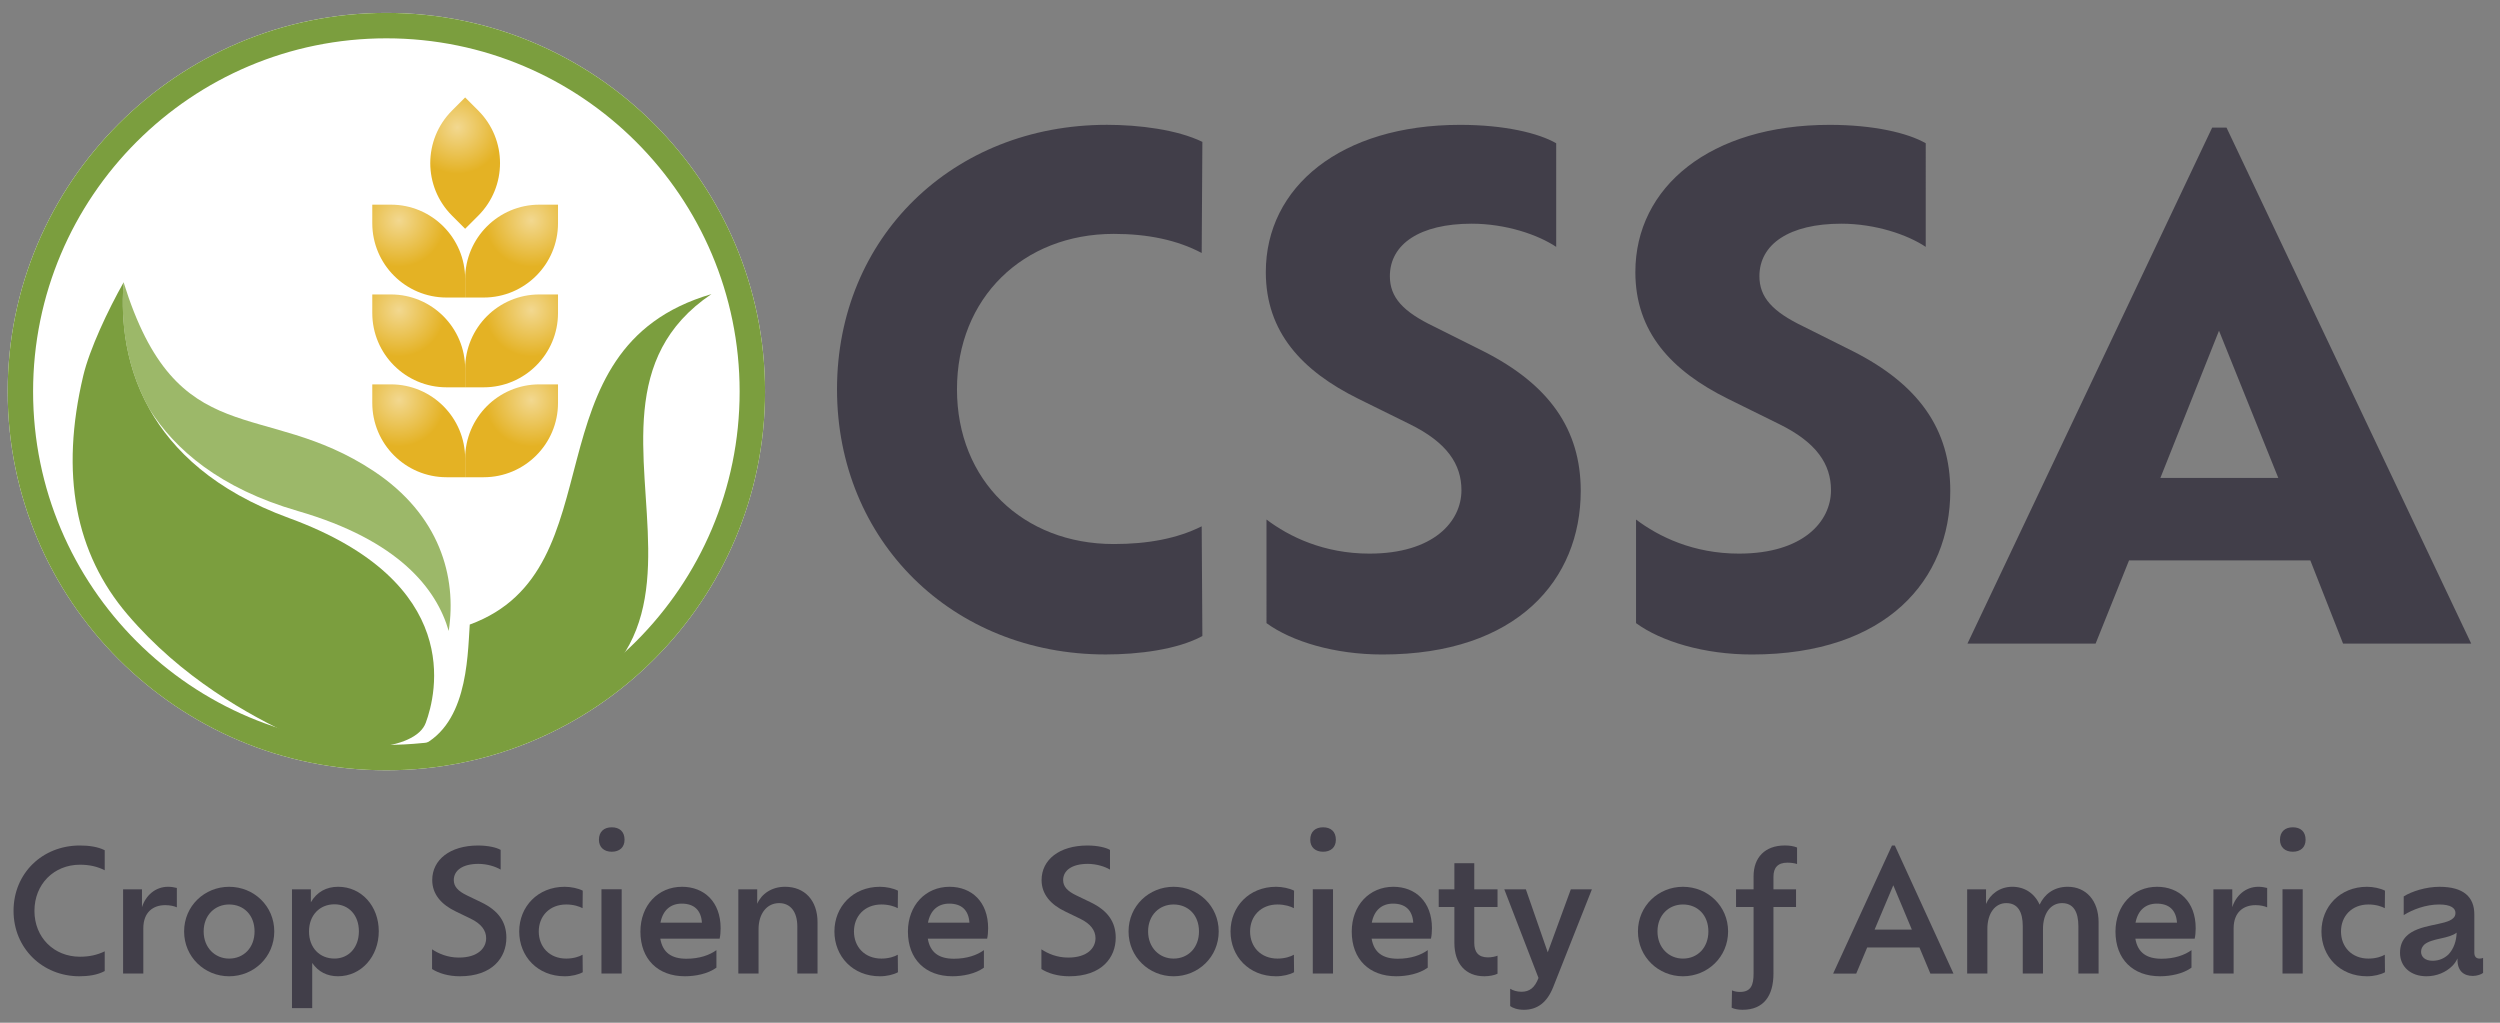 <?xml version="1.0" encoding="UTF-8" standalone="no"?>
<!-- Created with Inkscape (http://www.inkscape.org/) -->

<svg
   version="1.1"
   id="svg1"
   width="440"
   height="180"
   viewBox="0 0 440 180"
   xmlns="http://www.w3.org/2000/svg"
   xmlns:svg="http://www.w3.org/2000/svg">
  <rect x="0" y="0" width="440" height="180" fill="#808080" stroke="none"/>
  <defs
     id="defs1">
    <clipPath
       clipPathUnits="userSpaceOnUse"
       id="clipPath2">
      <path
         d="M 0,135 H 330 V 0 H 0 Z"
         transform="translate(-158.624,-65.526)"
         id="path2" />
    </clipPath>
    <clipPath
       clipPathUnits="userSpaceOnUse"
       id="clipPath4">
      <path
         d="M 0,135 H 330 V 0 H 0 Z"
         transform="translate(-182.474,-48.606)"
         id="path4" />
    </clipPath>
    <clipPath
       clipPathUnits="userSpaceOnUse"
       id="clipPath6">
      <path
         d="M 0,135 H 330 V 0 H 0 Z"
         transform="translate(-231.254,-48.606)"
         id="path6" />
    </clipPath>
    <clipPath
       clipPathUnits="userSpaceOnUse"
       id="clipPath8">
      <path
         d="M 0,135 H 330 V 0 H 0 Z"
         transform="translate(-309.284,-50.046)"
         id="path8" />
    </clipPath>
    <clipPath
       clipPathUnits="userSpaceOnUse"
       id="clipPath10">
      <path
         d="M 0,135 H 330 V 0 H 0 Z"
         transform="translate(-13.822,-9.424)"
         id="path10" />
    </clipPath>
    <clipPath
       clipPathUnits="userSpaceOnUse"
       id="clipPath12">
      <path
         d="M 0,135 H 330 V 0 H 0 Z"
         transform="translate(-22.188,-17.946)"
         id="path12" />
    </clipPath>
    <clipPath
       clipPathUnits="userSpaceOnUse"
       id="clipPath14">
      <path
         d="M 0,135 H 330 V 0 H 0 Z"
         transform="translate(-30.242,-6.131)"
         id="path14" />
    </clipPath>
    <clipPath
       clipPathUnits="userSpaceOnUse"
       id="clipPath16">
      <path
         d="M 0,135 H 330 V 0 H 0 Z"
         transform="translate(-44.638,-17.946)"
         id="path16" />
    </clipPath>
    <clipPath
       clipPathUnits="userSpaceOnUse"
       id="clipPath18">
      <path
         d="M 0,135 H 330 V 0 H 0 Z"
         transform="translate(-60.702,-6.131)"
         id="path18" />
    </clipPath>
    <clipPath
       clipPathUnits="userSpaceOnUse"
       id="clipPath20">
      <path
         d="M 0,135 H 330 V 0 H 0 Z"
         transform="translate(-74.542,-6.131)"
         id="path20" />
    </clipPath>
    <clipPath
       clipPathUnits="userSpaceOnUse"
       id="clipPath22">
      <path
         d="M 0,135 H 330 V 0 H 0 Z"
         transform="translate(-80.749,-22.57)"
         id="path22" />
    </clipPath>
    <clipPath
       clipPathUnits="userSpaceOnUse"
       id="clipPath24">
      <path
         d="M 0,135 H 330 V 0 H 0 Z"
         transform="translate(-95.123,-12.473)"
         id="path24" />
    </clipPath>
    <clipPath
       clipPathUnits="userSpaceOnUse"
       id="clipPath26">
      <path
         d="M 0,135 H 330 V 0 H 0 Z"
         transform="translate(-103.623,-17.946)"
         id="path26" />
    </clipPath>
    <clipPath
       clipPathUnits="userSpaceOnUse"
       id="clipPath28">
      <path
         d="M 0,135 H 330 V 0 H 0 Z"
         transform="translate(-116.149,-6.131)"
         id="path28" />
    </clipPath>
    <clipPath
       clipPathUnits="userSpaceOnUse"
       id="clipPath30">
      <path
         d="M 0,135 H 330 V 0 H 0 Z"
         transform="translate(-130.434,-12.473)"
         id="path30" />
    </clipPath>
    <clipPath
       clipPathUnits="userSpaceOnUse"
       id="clipPath32">
      <path
         d="M 0,135 H 330 V 0 H 0 Z"
         transform="translate(-141.136,-6.131)"
         id="path32" />
    </clipPath>
    <clipPath
       clipPathUnits="userSpaceOnUse"
       id="clipPath34">
      <path
         d="M 0,135 H 330 V 0 H 0 Z"
         transform="translate(-154.909,-6.131)"
         id="path34" />
    </clipPath>
    <clipPath
       clipPathUnits="userSpaceOnUse"
       id="clipPath36">
      <path
         d="M 0,135 H 330 V 0 H 0 Z"
         transform="translate(-168.436,-6.131)"
         id="path36" />
    </clipPath>
    <clipPath
       clipPathUnits="userSpaceOnUse"
       id="clipPath38">
      <path
         d="M 0,135 H 330 V 0 H 0 Z"
         transform="translate(-174.644,-22.57)"
         id="path38" />
    </clipPath>
    <clipPath
       clipPathUnits="userSpaceOnUse"
       id="clipPath40">
      <path
         d="M 0,135 H 330 V 0 H 0 Z"
         transform="translate(-189.018,-12.473)"
         id="path40" />
    </clipPath>
    <clipPath
       clipPathUnits="userSpaceOnUse"
       id="clipPath42">
      <path
         d="M 0,135 H 330 V 0 H 0 Z"
         transform="translate(-197.673,-15.276)"
         id="path42" />
    </clipPath>
    <clipPath
       clipPathUnits="userSpaceOnUse"
       id="clipPath44">
      <path
         d="M 0,135 H 330 V 0 H 0 Z"
         transform="translate(-207.351,-17.612)"
         id="path44" />
    </clipPath>
    <clipPath
       clipPathUnits="userSpaceOnUse"
       id="clipPath46">
      <path
         d="M 0,135 H 330 V 0 H 0 Z"
         transform="translate(-222.148,-6.131)"
         id="path46" />
    </clipPath>
    <clipPath
       clipPathUnits="userSpaceOnUse"
       id="clipPath48">
      <path
         d="M 0,135 H 330 V 0 H 0 Z"
         transform="translate(-235.92,-21.128)"
         id="path48" />
    </clipPath>
    <clipPath
       clipPathUnits="userSpaceOnUse"
       id="clipPath50">
      <path
         d="M 0,135 H 330 V 0 H 0 Z"
         transform="translate(-254.81,-6.487)"
         id="path50" />
    </clipPath>
    <clipPath
       clipPathUnits="userSpaceOnUse"
       id="clipPath52">
      <path
         d="M 0,135 H 330 V 0 H 0 Z"
         transform="translate(-272.944,-17.946)"
         id="path52" />
    </clipPath>
    <clipPath
       clipPathUnits="userSpaceOnUse"
       id="clipPath54">
      <path
         d="M 0,135 H 330 V 0 H 0 Z"
         transform="translate(-289.832,-12.473)"
         id="path54" />
    </clipPath>
    <clipPath
       clipPathUnits="userSpaceOnUse"
       id="clipPath56">
      <path
         d="M 0,135 H 330 V 0 H 0 Z"
         transform="translate(-298.109,-17.946)"
         id="path56" />
    </clipPath>
    <clipPath
       clipPathUnits="userSpaceOnUse"
       id="clipPath58">
      <path
         d="M 0,135 H 330 V 0 H 0 Z"
         transform="translate(-302.648,-22.57)"
         id="path58" />
    </clipPath>
    <clipPath
       clipPathUnits="userSpaceOnUse"
       id="clipPath60">
      <path
         d="M 0,135 H 330 V 0 H 0 Z"
         transform="translate(-312.438,-6.131)"
         id="path60" />
    </clipPath>
    <clipPath
       clipPathUnits="userSpaceOnUse"
       id="clipPath62">
      <path
         d="M 0,135 H 330 V 0 H 0 Z"
         transform="translate(-327.301,-8.468)"
         id="path62" />
    </clipPath>
    <clipPath
       clipPathUnits="userSpaceOnUse"
       id="clipPath64">
      <path
         d="M 0,135 H 330 V 0 H 0 Z"
         transform="translate(-51,-133.296)"
         id="path64" />
    </clipPath>
    <radialGradient
       fx="0"
       fy="0"
       cx="0"
       cy="0"
       r="1"
       gradientUnits="userSpaceOnUse"
       gradientTransform="matrix(6.13,0,0,6.13,52.675,82.215)"
       spreadMethod="pad"
       id="radialGradient65">
      <stop
         style="stop-opacity:1;stop-color:#f2d890"
         offset="0"
         id="stop64" />
      <stop
         style="stop-opacity:1;stop-color:#e4b224"
         offset="1"
         id="stop65" />
    </radialGradient>
    <radialGradient
       fx="0"
       fy="0"
       cx="0"
       cy="0"
       r="1"
       gradientUnits="userSpaceOnUse"
       gradientTransform="matrix(-6.13,0,0,6.13,70.154,82.215)"
       spreadMethod="pad"
       id="radialGradient67">
      <stop
         style="stop-opacity:1;stop-color:#f2d890"
         offset="0"
         id="stop66" />
      <stop
         style="stop-opacity:1;stop-color:#e4b224"
         offset="1"
         id="stop67" />
    </radialGradient>
    <radialGradient
       fx="0"
       fy="0"
       cx="0"
       cy="0"
       r="1"
       gradientUnits="userSpaceOnUse"
       gradientTransform="matrix(6.13,0,0,6.13,52.675,94.087)"
       spreadMethod="pad"
       id="radialGradient69">
      <stop
         style="stop-opacity:1;stop-color:#f2d890"
         offset="0"
         id="stop68" />
      <stop
         style="stop-opacity:1;stop-color:#e4b224"
         offset="1"
         id="stop69" />
    </radialGradient>
    <radialGradient
       fx="0"
       fy="0"
       cx="0"
       cy="0"
       r="1"
       gradientUnits="userSpaceOnUse"
       gradientTransform="matrix(-6.13,0,0,6.13,70.154,94.087)"
       spreadMethod="pad"
       id="radialGradient71">
      <stop
         style="stop-opacity:1;stop-color:#f2d890"
         offset="0"
         id="stop70" />
      <stop
         style="stop-opacity:1;stop-color:#e4b224"
         offset="1"
         id="stop71" />
    </radialGradient>
    <radialGradient
       fx="0"
       fy="0"
       cx="0"
       cy="0"
       r="1"
       gradientUnits="userSpaceOnUse"
       gradientTransform="matrix(6.13,0,0,6.13,52.675,105.942)"
       spreadMethod="pad"
       id="radialGradient73">
      <stop
         style="stop-opacity:1;stop-color:#f2d890"
         offset="0"
         id="stop72" />
      <stop
         style="stop-opacity:1;stop-color:#e4b224"
         offset="1"
         id="stop73" />
    </radialGradient>
    <radialGradient
       fx="0"
       fy="0"
       cx="0"
       cy="0"
       r="1"
       gradientUnits="userSpaceOnUse"
       gradientTransform="matrix(-6.13,0,0,6.13,70.154,105.942)"
       spreadMethod="pad"
       id="radialGradient75">
      <stop
         style="stop-opacity:1;stop-color:#f2d890"
         offset="0"
         id="stop74" />
      <stop
         style="stop-opacity:1;stop-color:#e4b224"
         offset="1"
         id="stop75" />
    </radialGradient>
    <radialGradient
       fx="0"
       fy="0"
       cx="0"
       cy="0"
       r="1"
       gradientUnits="userSpaceOnUse"
       gradientTransform="matrix(-4.335,-4.335,-4.335,4.335,60.387,118.214)"
       spreadMethod="pad"
       id="radialGradient77">
      <stop
         style="stop-opacity:1;stop-color:#f2d890"
         offset="0"
         id="stop76" />
      <stop
         style="stop-opacity:1;stop-color:#e4b224"
         offset="1"
         id="stop77" />
    </radialGradient>
    <clipPath
       clipPathUnits="userSpaceOnUse"
       id="clipPath79">
      <path
         d="M 0,135 H 330 V 0 H 0 Z"
         transform="translate(-19.746,-80.964)"
         id="path79" />
    </clipPath>
    <clipPath
       clipPathUnits="userSpaceOnUse"
       id="clipPath81">
      <path
         d="M 0,135 H 330 V 0 H 0 Z"
         transform="translate(-55.853,-38.93)"
         id="path81" />
    </clipPath>
    <clipPath
       clipPathUnits="userSpaceOnUse"
       id="clipPath83">
      <path
         d="M 0,135 H 330 V 0 H 0 Z"
         transform="translate(-51,-129.94)"
         id="path83" />
    </clipPath>
    <clipPath
       clipPathUnits="userSpaceOnUse"
       id="clipPath85">
      <path
         d="M 0,135 H 330 V 0 H 0 Z"
         transform="translate(-62.008,-52.558)"
         id="path85" />
    </clipPath>
  </defs>
  <g
     id="layer-MC0">
    <path
       id="path1"
       d="m 0,0 c -3.24,-1.62 -7.11,-2.34 -11.61,-2.34 -11.97,0 -20.7,8.37 -20.7,20.43 0,12.06 8.73,20.52 20.7,20.52 4.5,0 8.37,-0.81 11.61,-2.52 l 0.09,14.67 c -3.33,1.62 -8.37,2.25 -12.6,2.25 -20.34,0 -35.64,-14.85 -35.64,-34.92 0,-19.98 15.21,-35.01 35.46,-35.01 4.32,0 9.45,0.63 12.78,2.43 z"
       style="fill:#413e49;fill-opacity:1;fill-rule:nonzero;stroke:none"
       transform="matrix(1.333,0,0,-1.333,211.498,92.631)"
       clip-path="url(#clipPath2)" />
    <path
       id="path3"
       d="m 0,0 c 17.82,0 26.19,9.9 26.19,21.6 0,8.1 -4.14,14.04 -12.87,18.45 l -6.48,3.24 c -4.14,1.98 -5.85,3.87 -5.85,6.66 0,4.23 3.96,6.93 10.8,6.93 4.5,0 8.73,-1.44 11.16,-3.06 V 67.5 c -2.34,1.35 -6.84,2.43 -12.69,2.43 -15.75,0 -25.65,-8.19 -25.65,-19.44 0,-7.92 4.77,-13.05 12.24,-16.74 L 3.6,30.42 c 4.95,-2.43 6.84,-5.31 6.84,-8.73 0,-4.14 -3.69,-8.37 -12.15,-8.37 -6.03,0 -10.62,2.25 -13.59,4.5 V 4.14 C -11.97,1.71 -6.3,0 0,0"
       style="fill:#413e49;fill-opacity:1;fill-rule:nonzero;stroke:none"
       transform="matrix(1.333,0,0,-1.333,243.298,115.191)"
       clip-path="url(#clipPath4)" />
    <path
       id="path5"
       d="m 0,0 c 17.82,0 26.19,9.9 26.19,21.6 0,8.1 -4.14,14.04 -12.87,18.45 l -6.48,3.24 c -4.14,1.98 -5.85,3.87 -5.85,6.66 0,4.23 3.96,6.93 10.8,6.93 4.5,0 8.73,-1.44 11.16,-3.06 V 67.5 c -2.34,1.35 -6.84,2.43 -12.69,2.43 -15.75,0 -25.65,-8.19 -25.65,-19.44 0,-7.92 4.77,-13.05 12.24,-16.74 L 3.6,30.42 c 4.95,-2.43 6.84,-5.31 6.84,-8.73 0,-4.14 -3.69,-8.37 -12.15,-8.37 -6.03,0 -10.62,2.25 -13.59,4.5 V 4.14 C -11.97,1.71 -6.3,0 0,0"
       style="fill:#413e49;fill-opacity:1;fill-rule:nonzero;stroke:none"
       transform="matrix(1.333,0,0,-1.333,308.338,115.191)"
       clip-path="url(#clipPath6)" />
    <path
       id="path7"
       d="m 0,0 h 16.92 l -32.31,68.13 h -1.89 L -49.59,0 h 16.92 l 4.41,10.98 h 23.94 z m -8.55,21.87 h -15.57 l 7.74,19.44 z"
       style="fill:#413e49;fill-opacity:1;fill-rule:nonzero;stroke:none"
       transform="matrix(1.333,0,0,-1.333,412.378,113.271)"
       clip-path="url(#clipPath8)" />
    <path
       id="path9"
       d="m 0,0 c -0.957,-0.467 -2.003,-0.712 -3.271,-0.712 -3.426,0 -6.007,2.536 -6.007,6.052 0,3.538 2.581,6.096 6.007,6.096 1.268,0 2.314,-0.244 3.271,-0.734 v 2.648 c -0.935,0.467 -2.092,0.623 -3.293,0.623 -4.917,0 -8.744,-3.649 -8.744,-8.633 0,-4.917 3.805,-8.633 8.7,-8.633 1.201,0 2.402,0.178 3.337,0.69 z"
       style="fill:#413e49;fill-opacity:1;fill-rule:nonzero;stroke:none"
       transform="matrix(1.333,0,0,-1.333,18.429,167.434)"
       clip-path="url(#clipPath10)" />
    <path
       id="path11"
       d="m 0,0 c -1.691,0 -2.959,-1.157 -3.449,-2.692 v 2.358 h -2.492 v -11.125 h 2.67 v 5.963 c 0,2.159 1.313,3.071 2.893,3.071 0.645,0 1.201,-0.134 1.535,-0.289 v 2.558 C 0.846,-0.067 0.4,0 0,0"
       style="fill:#413e49;fill-opacity:1;fill-rule:nonzero;stroke:none"
       transform="matrix(1.333,0,0,-1.333,29.584,156.072)"
       clip-path="url(#clipPath12)" />
    <path
       id="path13"
       d="m 0,0 c 3.271,0 5.963,2.559 5.963,5.919 0,3.359 -2.692,5.896 -5.963,5.896 -3.226,0 -5.941,-2.514 -5.941,-5.896 C -5.941,2.536 -3.226,0 0,0 m 0,2.336 c -1.869,0 -3.36,1.446 -3.36,3.583 0,2.158 1.491,3.56 3.36,3.56 1.936,0 3.36,-1.402 3.36,-3.56 C 3.36,3.782 1.936,2.336 0,2.336"
       style="fill:#413e49;fill-opacity:1;fill-rule:nonzero;stroke:none"
       transform="matrix(1.333,0,0,-1.333,40.323,171.825)"
       clip-path="url(#clipPath14)" />
    <path
       id="path15"
       d="m 0,0 c -1.557,0 -2.826,-0.69 -3.604,-2.047 v 1.713 H -6.096 V -16.02 h 2.67 v 5.963 c 0.801,-1.179 1.98,-1.758 3.404,-1.758 3.07,0 5.384,2.604 5.384,5.941 C 5.362,-2.536 3.071,0 0,0 m -0.489,-9.478 c -1.936,0 -3.36,1.401 -3.36,3.582 0,2.158 1.424,3.582 3.36,3.582 1.869,0 3.226,-1.424 3.226,-3.56 0,-2.158 -1.357,-3.604 -3.226,-3.604"
       style="fill:#413e49;fill-opacity:1;fill-rule:nonzero;stroke:none"
       transform="matrix(1.333,0,0,-1.333,59.517,156.072)"
       clip-path="url(#clipPath16)" />
    <path
       id="path17"
       d="m 0,0 c 4.294,0 6.141,2.47 6.141,5.095 0,2.07 -1.046,3.583 -3.315,4.673 L 0.934,10.68 c -1.201,0.578 -1.735,1.179 -1.735,2.025 0,1.268 1.157,2.136 3.248,2.136 1.158,0 2.27,-0.356 2.938,-0.757 v 2.603 c -0.535,0.312 -1.647,0.579 -2.982,0.579 -3.716,0 -6.052,-1.891 -6.052,-4.561 0,-1.892 1.224,-3.249 3.137,-4.161 L 1.424,7.609 C 2.803,6.942 3.471,6.074 3.471,5.028 3.471,3.738 2.403,2.47 -0.133,2.47 c -1.513,0 -2.693,0.534 -3.538,1.09 V 0.957 C -2.803,0.4 -1.513,0 0,0"
       style="fill:#413e49;fill-opacity:1;fill-rule:nonzero;stroke:none"
       transform="matrix(1.333,0,0,-1.333,80.936,171.825)"
       clip-path="url(#clipPath18)" />
    <path
       id="path19"
       d="M 0,0 C 0.912,0 1.824,0.223 2.381,0.534 L 2.359,2.848 C 1.958,2.603 1.157,2.336 0.2,2.336 c -2.203,0 -3.626,1.535 -3.626,3.583 0,2.024 1.423,3.56 3.626,3.56 0.979,0 1.758,-0.267 2.159,-0.49 l 0.022,2.314 C 1.78,11.614 0.846,11.815 0,11.815 -3.56,11.815 -6.007,9.189 -6.007,5.919 -6.007,2.625 -3.582,0 0,0"
       style="fill:#413e49;fill-opacity:1;fill-rule:nonzero;stroke:none"
       transform="matrix(1.333,0,0,-1.333,99.389,171.825)"
       clip-path="url(#clipPath20)" />
    <path
       id="path21"
       d="M 0,0 C 1.023,0 1.691,0.578 1.691,1.58 1.691,2.67 1.023,3.226 0,3.226 -1.001,3.226 -1.691,2.67 -1.691,1.58 -1.691,0.578 -1.001,0 0,0 m -1.357,-16.083 h 2.67 v 11.125 h -2.67 z"
       style="fill:#413e49;fill-opacity:1;fill-rule:nonzero;stroke:none"
       transform="matrix(1.333,0,0,-1.333,107.666,149.906)"
       clip-path="url(#clipPath22)" />
    <path
       id="path23"
       d="m 0,0 c 0,3.516 -2.203,5.473 -5.095,5.473 -3.16,0 -5.496,-2.447 -5.496,-5.918 0,-3.649 2.314,-5.896 5.874,-5.896 1.379,0 3.026,0.311 4.161,1.135 v 2.314 c -0.89,-0.646 -2.225,-1.135 -3.961,-1.135 -1.958,0 -3.137,0.801 -3.448,2.648 h 7.832 C -0.045,-1.001 0,-0.512 0,0 m -5.14,3.249 c 1.602,0 2.559,-0.824 2.67,-2.515 h -5.473 c 0.311,1.647 1.335,2.515 2.803,2.515"
       style="fill:#413e49;fill-opacity:1;fill-rule:nonzero;stroke:none"
       transform="matrix(1.333,0,0,-1.333,126.831,163.37)"
       clip-path="url(#clipPath24)" />
    <path
       id="path25"
       d="m 0,0 c -1.78,0 -3.115,-0.957 -3.672,-2.247 v 1.913 h -2.492 v -11.125 h 2.67 v 5.852 c 0,2.091 1.113,3.449 2.715,3.449 1.491,0 2.403,-1.135 2.403,-3.093 v -6.208 h 2.67 v 6.764 C 4.294,-1.78 2.581,0 0,0"
       style="fill:#413e49;fill-opacity:1;fill-rule:nonzero;stroke:none"
       transform="matrix(1.333,0,0,-1.333,138.164,156.072)"
       clip-path="url(#clipPath26)" />
    <path
       id="path27"
       d="M 0,0 C 0.912,0 1.825,0.223 2.381,0.534 L 2.359,2.848 C 1.958,2.603 1.157,2.336 0.2,2.336 c -2.202,0 -3.626,1.535 -3.626,3.583 0,2.024 1.424,3.56 3.626,3.56 0.979,0 1.758,-0.267 2.159,-0.49 l 0.022,2.314 C 1.78,11.614 0.846,11.815 0,11.815 -3.56,11.815 -6.007,9.189 -6.007,5.919 -6.007,2.625 -3.582,0 0,0"
       style="fill:#413e49;fill-opacity:1;fill-rule:nonzero;stroke:none"
       transform="matrix(1.333,0,0,-1.333,154.865,171.825)"
       clip-path="url(#clipPath28)" />
    <path
       id="path29"
       d="m 0,0 c 0,3.516 -2.203,5.473 -5.096,5.473 -3.159,0 -5.495,-2.447 -5.495,-5.918 0,-3.649 2.314,-5.896 5.874,-5.896 1.379,0 3.026,0.311 4.16,1.135 v 2.314 c -0.89,-0.646 -2.225,-1.135 -3.96,-1.135 -1.958,0 -3.137,0.801 -3.449,2.648 h 7.832 C -0.045,-1.001 0,-0.512 0,0 m -5.14,3.249 c 1.602,0 2.559,-0.824 2.67,-2.515 h -5.474 c 0.312,1.647 1.335,2.515 2.804,2.515"
       style="fill:#413e49;fill-opacity:1;fill-rule:nonzero;stroke:none"
       transform="matrix(1.333,0,0,-1.333,173.912,163.37)"
       clip-path="url(#clipPath30)" />
    <path
       id="path31"
       d="m 0,0 c 4.294,0 6.141,2.47 6.141,5.095 0,2.07 -1.046,3.583 -3.315,4.673 L 0.934,10.68 c -1.201,0.578 -1.735,1.179 -1.735,2.025 0,1.268 1.157,2.136 3.248,2.136 1.157,0 2.27,-0.356 2.937,-0.757 v 2.603 c -0.534,0.312 -1.646,0.579 -2.981,0.579 -3.716,0 -6.052,-1.891 -6.052,-4.561 0,-1.892 1.224,-3.249 3.137,-4.161 L 1.424,7.609 C 2.803,6.942 3.471,6.074 3.471,5.028 3.471,3.738 2.403,2.47 -0.134,2.47 c -1.513,0 -2.692,0.534 -3.537,1.09 V 0.957 C -2.804,0.4 -1.513,0 0,0"
       style="fill:#413e49;fill-opacity:1;fill-rule:nonzero;stroke:none"
       transform="matrix(1.333,0,0,-1.333,188.181,171.825)"
       clip-path="url(#clipPath32)" />
    <path
       id="path33"
       d="M 0,0 C 3.27,0 5.962,2.559 5.962,5.919 5.962,9.278 3.27,11.815 0,11.815 -3.227,11.815 -5.941,9.301 -5.941,5.919 -5.941,2.536 -3.227,0 0,0 m 0,2.336 c -1.869,0 -3.36,1.446 -3.36,3.583 0,2.158 1.491,3.56 3.36,3.56 1.935,0 3.359,-1.402 3.359,-3.56 C 3.359,3.782 1.935,2.336 0,2.336"
       style="fill:#413e49;fill-opacity:1;fill-rule:nonzero;stroke:none"
       transform="matrix(1.333,0,0,-1.333,206.545,171.825)"
       clip-path="url(#clipPath34)" />
    <path
       id="path35"
       d="M 0,0 C 0.913,0 1.825,0.223 2.381,0.534 L 2.359,2.848 C 1.958,2.603 1.157,2.336 0.201,2.336 c -2.203,0 -3.627,1.535 -3.627,3.583 0,2.024 1.424,3.56 3.627,3.56 0.979,0 1.757,-0.267 2.158,-0.49 l 0.022,2.314 C 1.78,11.614 0.846,11.815 0,11.815 -3.56,11.815 -6.007,9.189 -6.007,5.919 -6.007,2.625 -3.582,0 0,0"
       style="fill:#413e49;fill-opacity:1;fill-rule:nonzero;stroke:none"
       transform="matrix(1.333,0,0,-1.333,224.581,171.825)"
       clip-path="url(#clipPath36)" />
    <path
       id="path37"
       d="M 0,0 C 1.024,0 1.691,0.578 1.691,1.58 1.691,2.67 1.024,3.226 0,3.226 -1.001,3.226 -1.691,2.67 -1.691,1.58 -1.691,0.578 -1.001,0 0,0 m -1.357,-16.083 h 2.67 v 11.125 h -2.67 z"
       style="fill:#413e49;fill-opacity:1;fill-rule:nonzero;stroke:none"
       transform="matrix(1.333,0,0,-1.333,232.858,149.906)"
       clip-path="url(#clipPath38)" />
    <path
       id="path39"
       d="m 0,0 c 0,3.516 -2.203,5.473 -5.096,5.473 -3.159,0 -5.495,-2.447 -5.495,-5.918 0,-3.649 2.314,-5.896 5.874,-5.896 1.379,0 3.026,0.311 4.16,1.135 v 2.314 c -0.89,-0.646 -2.225,-1.135 -3.96,-1.135 -1.958,0 -3.137,0.801 -3.449,2.648 h 7.832 C -0.045,-1.001 0,-0.512 0,0 m -5.14,3.249 c 1.602,0 2.559,-0.824 2.67,-2.515 h -5.474 c 0.312,1.647 1.335,2.515 2.804,2.515"
       style="fill:#413e49;fill-opacity:1;fill-rule:nonzero;stroke:none"
       transform="matrix(1.333,0,0,-1.333,252.024,163.37)"
       clip-path="url(#clipPath40)" />
    <path
       id="path41"
       d="M 0,0 V 2.336 H -3.071 V 5.785 H -5.696 V 2.336 H -7.765 V 0 h 2.069 v -4.739 c 0,-2.759 1.491,-4.406 3.96,-4.406 0.623,0 1.358,0.134 1.736,0.334 v 2.381 c -0.267,-0.111 -0.779,-0.223 -1.268,-0.223 -1.246,0 -1.803,0.69 -1.803,1.914 l 0,4.739 z"
       style="fill:#413e49;fill-opacity:1;fill-rule:nonzero;stroke:none"
       transform="matrix(1.333,0,0,-1.333,263.564,159.632)"
       clip-path="url(#clipPath42)" />
    <path
       id="path43"
       d="M 0,0 -3.048,-8.321 -5.94,0 h -2.848 l 4.517,-11.703 c -0.49,-1.313 -1.202,-1.825 -2.248,-1.825 -0.623,0 -1.134,0.178 -1.49,0.401 v -2.292 c 0.333,-0.245 0.956,-0.49 1.802,-0.49 1.802,0 3.07,0.979 3.871,2.982 L 2.782,0 Z"
       style="fill:#413e49;fill-opacity:1;fill-rule:nonzero;stroke:none"
       transform="matrix(1.333,0,0,-1.333,276.468,156.517)"
       clip-path="url(#clipPath44)" />
    <path
       id="path45"
       d="M 0,0 C 3.27,0 5.963,2.559 5.963,5.919 5.963,9.278 3.27,11.815 0,11.815 -3.227,11.815 -5.941,9.301 -5.941,5.919 -5.941,2.536 -3.227,0 0,0 m 0,2.336 c -1.869,0 -3.36,1.446 -3.36,3.583 0,2.158 1.491,3.56 3.36,3.56 1.935,0 3.359,-1.402 3.359,-3.56 C 3.359,3.782 1.935,2.336 0,2.336"
       style="fill:#413e49;fill-opacity:1;fill-rule:nonzero;stroke:none"
       transform="matrix(1.333,0,0,-1.333,296.197,171.825)"
       clip-path="url(#clipPath46)" />
    <path
       id="path47"
       d="M 0,0 C 0.534,0 0.957,-0.067 1.291,-0.178 V 2.003 C 0.846,2.18 0.334,2.27 -0.333,2.27 -2.937,2.27 -4.45,0.69 -4.45,-1.802 v -1.714 h -2.314 v -2.336 h 2.314 v -8.811 c 0,-1.513 -0.356,-2.403 -1.802,-2.403 -0.4,0 -0.712,0.067 -1.046,0.201 l -0.044,-2.292 c 0.4,-0.178 0.89,-0.267 1.446,-0.267 2.759,0 4.072,1.824 4.072,4.784 v 8.788 h 2.981 v 2.336 h -2.981 v 1.669 C -1.824,-0.667 -1.246,0 0,0"
       style="fill:#413e49;fill-opacity:1;fill-rule:nonzero;stroke:none"
       transform="matrix(1.333,0,0,-1.333,314.56,151.83)"
       clip-path="url(#clipPath48)" />
    <path
       id="path49"
       d="M 0,0 H 3.049 L -4.694,16.91 H -5.072 L -12.838,0 h 3.049 l 1.446,3.449 h 6.897 z m -2.447,5.807 h -4.917 l 2.47,5.852 z"
       style="fill:#413e49;fill-opacity:1;fill-rule:nonzero;stroke:none"
       transform="matrix(1.333,0,0,-1.333,339.746,171.35)"
       clip-path="url(#clipPath50)" />
    <path
       id="path51"
       d="M 0,0 C -1.869,0 -3.093,-1.023 -3.716,-2.358 -4.383,-0.868 -5.696,0 -7.32,0 c -1.669,0 -2.937,-1.001 -3.471,-2.27 v 1.936 h -2.492 v -11.125 h 2.67 v 5.897 c 0,2.069 1.023,3.404 2.492,3.404 1.513,0 2.18,-1.135 2.18,-3.048 v -6.253 h 2.67 v 5.897 c 0,2.069 1.024,3.404 2.515,3.404 1.49,0 2.158,-1.135 2.158,-3.048 v -6.253 h 2.67 v 6.764 C 4.072,-1.78 2.381,0 0,0"
       style="fill:#413e49;fill-opacity:1;fill-rule:nonzero;stroke:none"
       transform="matrix(1.333,0,0,-1.333,363.925,156.072)"
       clip-path="url(#clipPath52)" />
    <path
       id="path53"
       d="m 0,0 c 0,3.516 -2.203,5.473 -5.095,5.473 -3.16,0 -5.496,-2.447 -5.496,-5.918 0,-3.649 2.314,-5.896 5.874,-5.896 1.379,0 3.026,0.311 4.161,1.135 v 2.314 c -0.89,-0.646 -2.225,-1.135 -3.961,-1.135 -1.958,0 -3.137,0.801 -3.449,2.648 h 7.832 C -0.045,-1.001 0,-0.512 0,0 m -5.14,3.249 c 1.602,0 2.559,-0.824 2.67,-2.515 h -5.473 c 0.311,1.647 1.335,2.515 2.803,2.515"
       style="fill:#413e49;fill-opacity:1;fill-rule:nonzero;stroke:none"
       transform="matrix(1.333,0,0,-1.333,386.442,163.37)"
       clip-path="url(#clipPath54)" />
    <path
       id="path55"
       d="m 0,0 c -1.691,0 -2.959,-1.157 -3.449,-2.692 v 2.358 h -2.492 v -11.125 h 2.67 v 5.963 c 0,2.159 1.313,3.071 2.893,3.071 0.645,0 1.201,-0.134 1.535,-0.289 v 2.558 C 0.845,-0.067 0.4,0 0,0"
       style="fill:#413e49;fill-opacity:1;fill-rule:nonzero;stroke:none"
       transform="matrix(1.333,0,0,-1.333,397.478,156.072)"
       clip-path="url(#clipPath56)" />
    <path
       id="path57"
       d="M 0,0 C 1.023,0 1.691,0.578 1.691,1.58 1.691,2.67 1.023,3.226 0,3.226 -1.002,3.226 -1.691,2.67 -1.691,1.58 -1.691,0.578 -1.002,0 0,0 m -1.358,-16.083 h 2.67 v 11.125 h -2.67 z"
       style="fill:#413e49;fill-opacity:1;fill-rule:nonzero;stroke:none"
       transform="matrix(1.333,0,0,-1.333,403.53,149.906)"
       clip-path="url(#clipPath58)" />
    <path
       id="path59"
       d="M 0,0 C 0.912,0 1.824,0.223 2.38,0.534 L 2.358,2.848 C 1.958,2.603 1.157,2.336 0.2,2.336 c -2.203,0 -3.627,1.535 -3.627,3.583 0,2.024 1.424,3.56 3.627,3.56 0.979,0 1.758,-0.267 2.158,-0.49 L 2.38,11.303 C 1.78,11.614 0.845,11.815 0,11.815 -3.56,11.815 -6.008,9.189 -6.008,5.919 -6.008,2.625 -3.583,0 0,0"
       style="fill:#413e49;fill-opacity:1;fill-rule:nonzero;stroke:none"
       transform="matrix(1.333,0,0,-1.333,416.584,171.825)"
       clip-path="url(#clipPath60)" />
    <path
       id="path61"
       d="m 0,0 c -0.401,0 -0.69,0.223 -0.69,0.779 v 5.05 c 0,2.292 -1.402,3.649 -4.606,3.649 -1.78,0 -3.649,-0.6 -4.717,-1.268 V 5.74 c 1.202,0.757 2.959,1.402 4.673,1.402 1.557,0 2.158,-0.489 2.158,-1.112 0,-0.29 -0.089,-0.512 -0.289,-0.69 C -3.983,4.828 -5.14,4.65 -6.364,4.383 -7.588,4.116 -8.856,3.76 -9.657,2.959 c -0.512,-0.512 -0.845,-1.201 -0.845,-2.203 0,-1.802 1.379,-3.092 3.493,-3.092 1.357,0 2.581,0.534 3.404,1.357 0.312,0.312 0.534,0.645 0.69,1.001 v -0.178 c 0,-1.468 0.823,-2.136 2.025,-2.136 0.578,0 1.157,0.223 1.357,0.401 v 1.98 C 0.356,0.044 0.244,0 0,0 m -4.094,0.556 c -0.534,-0.512 -1.224,-0.845 -2.114,-0.845 -1.024,0 -1.513,0.556 -1.513,1.179 0,0.4 0.156,0.667 0.4,0.934 0.468,0.423 1.313,0.646 2.248,0.846 0.734,0.156 1.602,0.378 2.047,0.756 -0.023,-1.09 -0.379,-2.136 -1.068,-2.87"
       style="fill:#413e49;fill-opacity:1;fill-rule:nonzero;stroke:none"
       transform="matrix(1.333,0,0,-1.333,436.401,168.71)"
       clip-path="url(#clipPath62)" />
    <path
       id="path63"
       d="m 0,0 c 27.596,0 50,-22.405 50,-50 0,-27.596 -22.404,-50 -50,-50 -27.596,0 -50,22.404 -50,50 0,27.595 22.404,50 50,50"
       style="fill:#ffffff;fill-opacity:1;fill-rule:evenodd;stroke:none"
       transform="matrix(1.333,0,0,-1.333,68,2.271)"
       clip-path="url(#clipPath64)" />
    <path
       id="path65"
       d="m 49.154,84.284 v -2.452 c 0,-5.414 4.395,-9.809 9.809,-9.809 v 0 h 2.452 v 2.452 c 0,5.414 -4.395,9.809 -9.809,9.809 v 0 z"
       transform="matrix(1.333,0,0,-1.333,0,180)"
       style="fill:url(#radialGradient65);stroke:none" />
    <path
       id="path67"
       d="m 71.223,84.284 c -5.414,0 -9.809,-4.395 -9.809,-9.809 v 0 -2.452 h 2.453 c 5.413,0 9.808,4.395 9.808,9.809 v 0 2.452 z"
       transform="matrix(1.333,0,0,-1.333,0,180)"
       style="fill:url(#radialGradient67);stroke:none" />
    <path
       id="path69"
       d="m 49.154,96.156 v -2.452 c 0,-5.414 4.395,-9.809 9.809,-9.809 v 0 h 2.452 v 2.452 c 0,5.414 -4.395,9.809 -9.809,9.809 v 0 z"
       transform="matrix(1.333,0,0,-1.333,0,180)"
       style="fill:url(#radialGradient69);stroke:none" />
    <path
       id="path71"
       d="m 71.223,96.156 c -5.414,0 -9.809,-4.395 -9.809,-9.809 v 0 -2.452 h 2.453 c 5.413,0 9.808,4.395 9.808,9.809 v 0 2.452 z"
       transform="matrix(1.333,0,0,-1.333,0,180)"
       style="fill:url(#radialGradient71);stroke:none" />
    <path
       id="path73"
       d="m 49.154,108.011 v -2.453 c 0,-5.413 4.395,-9.809 9.809,-9.809 v 0 h 2.452 v 2.453 c 0,5.413 -4.395,9.809 -9.809,9.809 v 0 z"
       transform="matrix(1.333,0,0,-1.333,0,180)"
       style="fill:url(#radialGradient73);stroke:none" />
    <path
       id="path75"
       d="m 71.223,108.011 c -5.414,0 -9.809,-4.396 -9.809,-9.809 v 0 -2.453 h 2.453 c 5.413,0 9.808,4.396 9.808,9.809 v 0 2.453 z"
       transform="matrix(1.333,0,0,-1.333,0,180)"
       style="fill:url(#radialGradient75);stroke:none" />
    <path
       id="path77"
       d="m 59.681,120.433 c -3.829,-3.829 -3.829,-10.044 0,-13.872 v 0 l 1.733,-1.734 1.734,1.734 c 3.828,3.828 3.828,10.043 0,13.872 v 0 l -1.734,1.733 z"
       transform="matrix(1.333,0,0,-1.333,0,180)"
       style="fill:url(#radialGradient77);stroke:none" />
    <path
       id="path78"
       d="M 0,0 C -3.75,6.655 -3.708,13.342 -3.434,16.784 3.619,-5.984 15.012,1.536 29.619,-8.167 c 8.68,-5.766 10.969,-13.931 9.876,-21.09 -1.611,5.564 -6.594,11.978 -19.919,15.836 C 9.248,-10.43 3.352,-5.292 0,0"
       style="fill:#9cb869;fill-opacity:1;fill-rule:evenodd;stroke:none"
       transform="matrix(1.333,0,0,-1.333,26.328,72.049)"
       clip-path="url(#clipPath79)" />
    <path
       id="path80"
       d="m 0,0 c -2.383,-3.397 -12.259,-3.328 -16.86,-1.188 -6.252,2.908 -15.032,7.767 -22.18,16.155 -6.884,8.073 -8.918,18.528 -5.83,31.532 0.826,3.48 3.263,8.664 5.329,12.318 -0.273,-3.442 -0.315,-10.129 3.434,-16.784 3.03,-5.378 8.535,-10.734 18.393,-14.337 C 5.549,19.191 1.722,4.381 0.351,0.666 0.264,0.431 0.146,0.21 0,0"
       style="fill:#7b9e3e;fill-opacity:1;fill-rule:evenodd;stroke:none"
       transform="matrix(1.333,0,0,-1.333,74.47,128.093)"
       clip-path="url(#clipPath81)" />
    <path
       id="path82"
       d="m 0,0 c -25.744,0 -46.644,-20.9 -46.644,-46.644 0,-25.744 20.9,-46.644 46.644,-46.644 25.744,0 46.644,20.9 46.644,46.644 C 46.644,-20.9 25.744,0 0,0 m 0,3.356 c 27.596,0 50,-22.405 50,-50 0,-27.596 -22.404,-50 -50,-50 -27.596,0 -50,22.404 -50,50 0,27.595 22.404,50 50,50"
       style="fill:#7b9e3e;fill-opacity:1;fill-rule:evenodd;stroke:none"
       transform="matrix(1.333,0,0,-1.333,68,6.746)"
       clip-path="url(#clipPath83)" />
    <path
       id="path84"
       d="M 0,0 C 19.851,7.269 7.226,36.408 31.91,43.632 7.291,27.037 47.267,-9.291 -7.096,-16.318 -0.356,-13.732 -0.307,-4.669 0,0"
       style="fill:#7b9e3e;fill-opacity:1;fill-rule:evenodd;stroke:none"
       transform="matrix(1.333,0,0,-1.333,82.677,109.923)"
       clip-path="url(#clipPath85)" />
  </g>
</svg>
